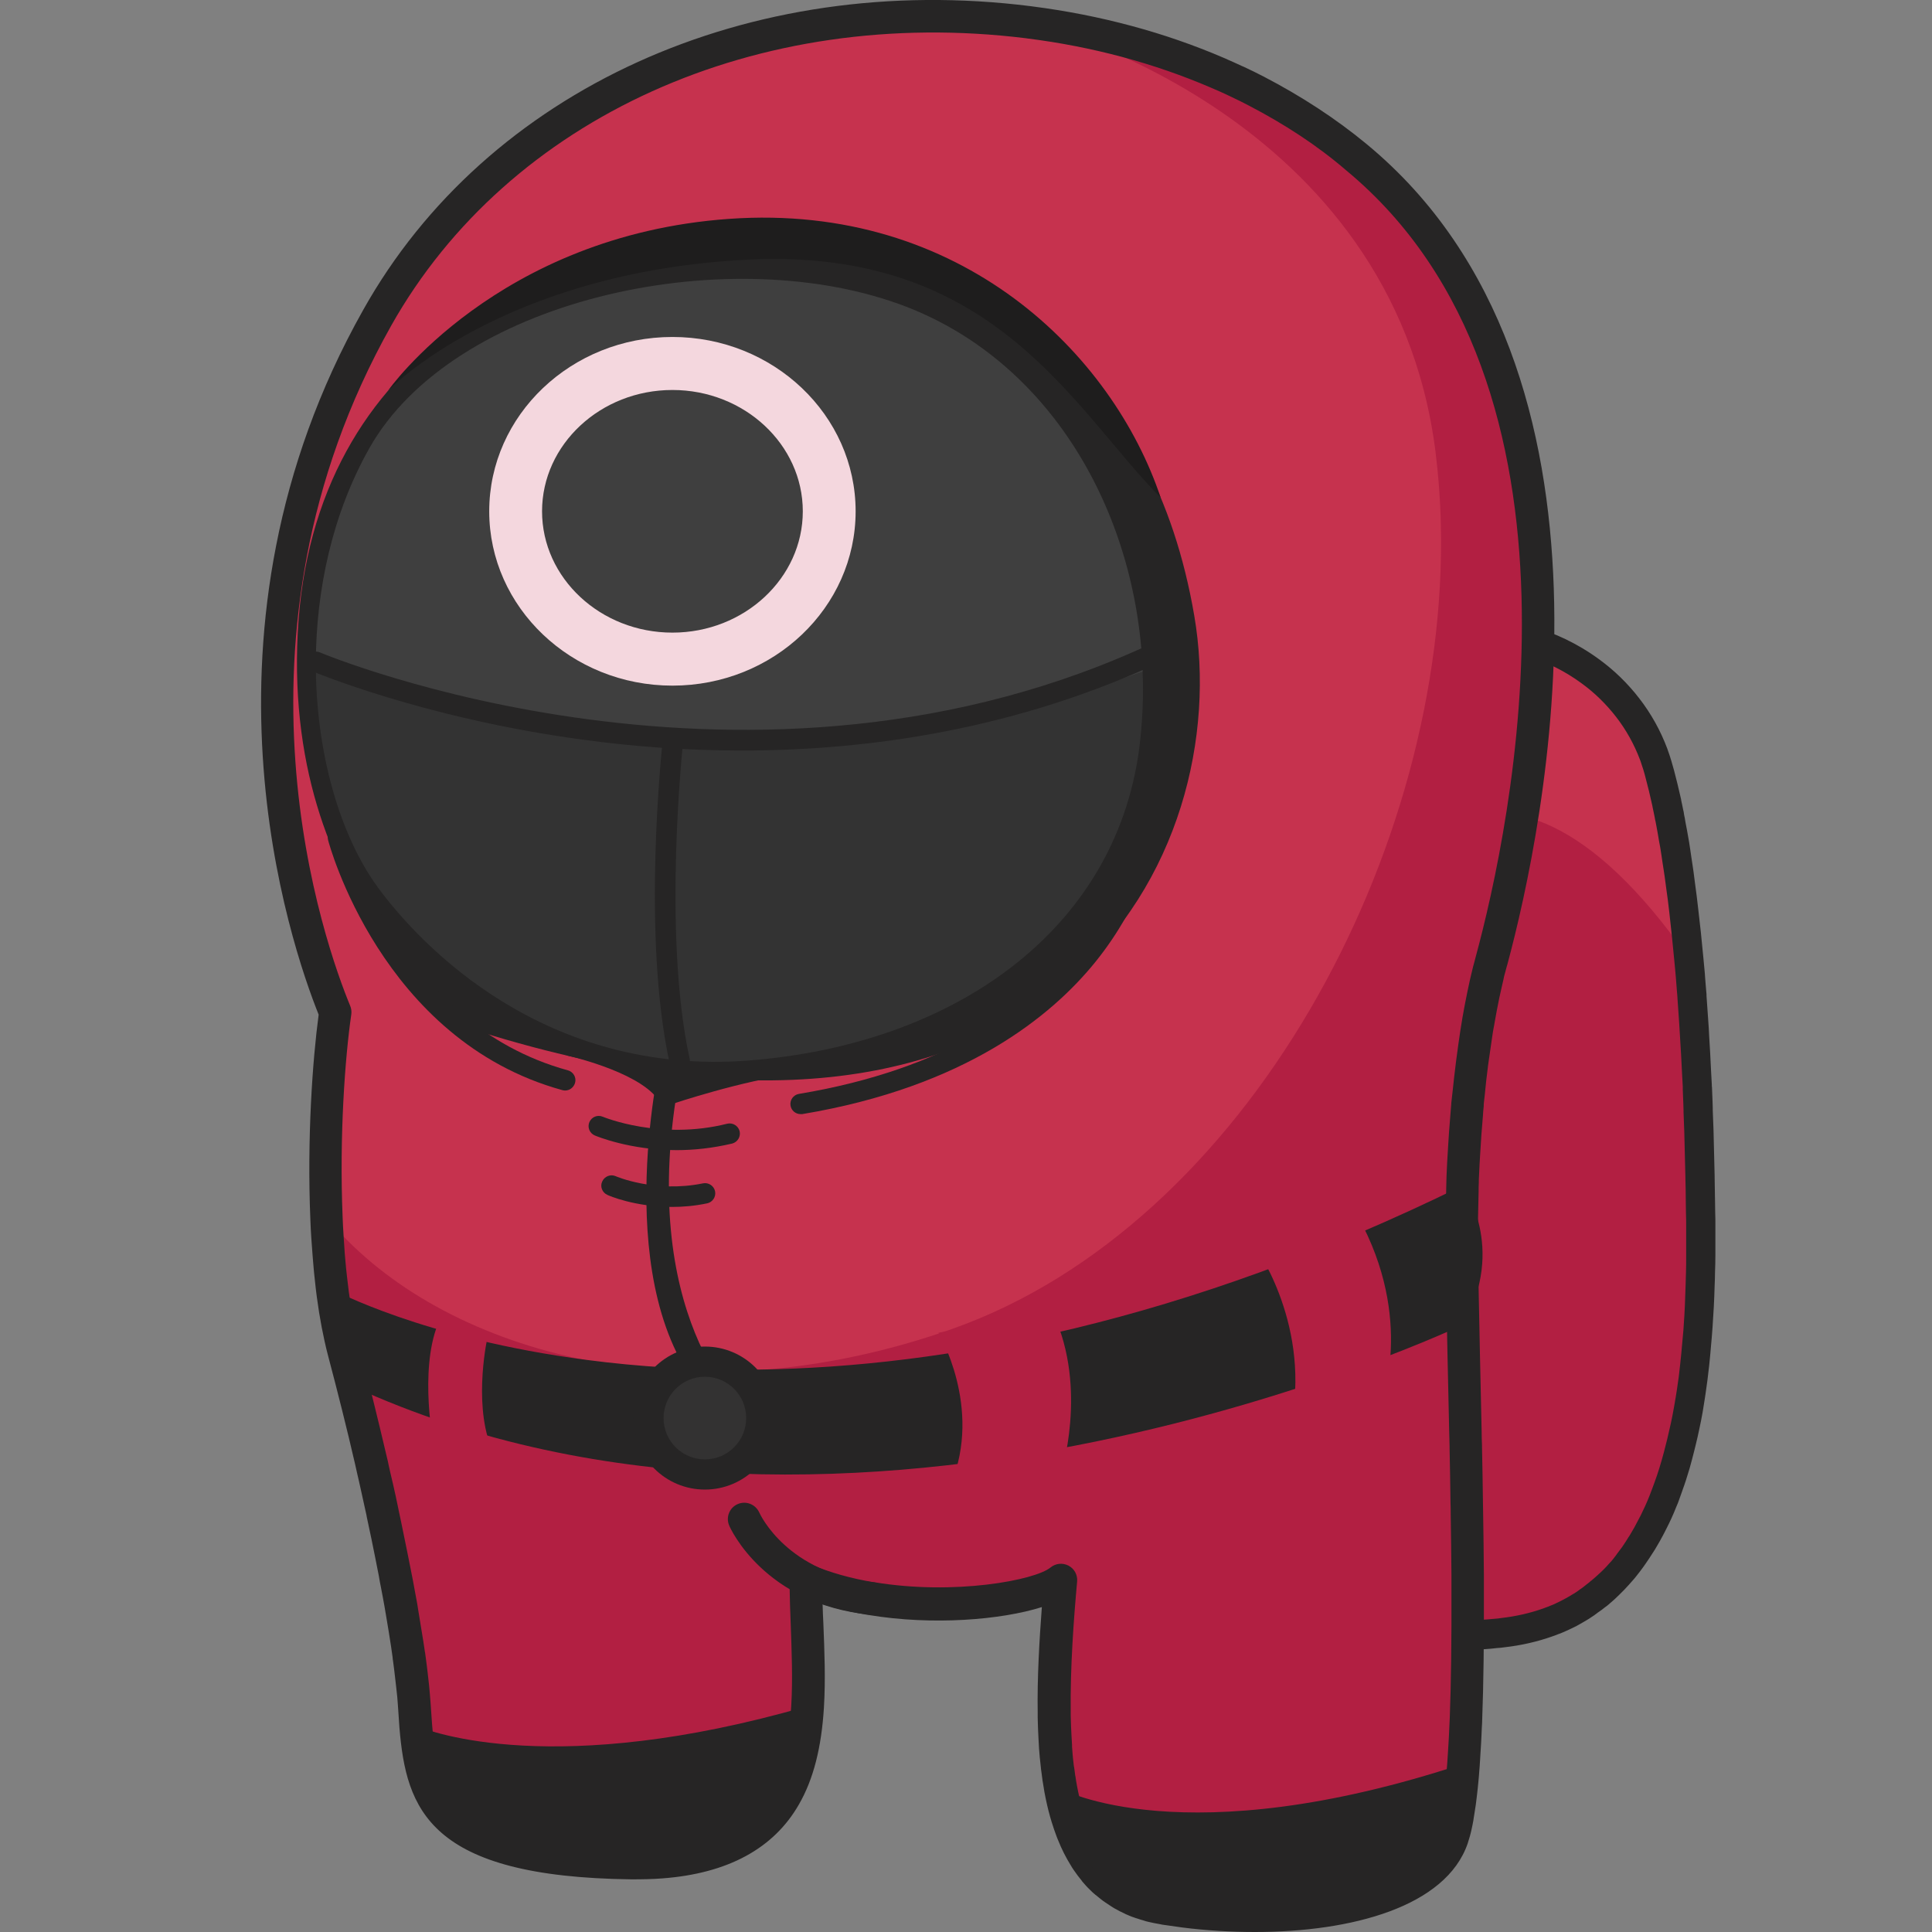 <?xml version="1.0" encoding="utf-8"?>
<!-- Generator: Adobe Illustrator 25.2.1, SVG Export Plug-In . SVG Version: 6.00 Build 0)  -->
<svg version="1.1" id="Слой_1" xmlns="http://www.w3.org/2000/svg" xmlns:xlink="http://www.w3.org/1999/xlink" x="0px" y="0px"
	 viewBox="0 0 1024 1024" style="enable-background:new 0 0 1024 1024;" xml:space="preserve">
<rect x="0" y="0" width="1024" height="1024" fill="#808080" stroke="none"/>
<style type="text/css">
	.st0{fill:#C6324E;}
	.st1{fill:#B21F42;}
	.st2{fill:#262525;}
	.st3{fill:#BA0B02;}
	.st4{fill:#E60002;}
	.st5{fill:#333333;}
	.st6{opacity:6.000000e-02;fill:#FFFFFF;}
	.st7{fill:#1E1D1D;}
	.st8{fill:#F4D7DE;}
</style>
<g>
	<path class="st0" d="M901.5,654.5c0,3.7,0,7.4,0,11c0,3.1-0.1,6.1-0.1,9.1c0,2.3-0.1,4.6-0.2,6.9c-0.2,7.4-0.6,14.5-1.1,21.5
		c-0.1,1.7-0.2,3.5-0.4,5.2c-0.3,3.4-0.6,6.8-0.9,10.2c-0.2,1.7-0.3,3.3-0.5,5c-0.5,4.9-1.2,9.8-1.9,14.4c-0.2,1.3-0.4,2.6-0.6,3.9
		c-0.3,2-0.6,4-1,6c-0.5,2.8-1,5.6-1.6,8.3c-0.6,2.9-1.2,5.8-1.9,8.6c-0.6,2.5-1.2,4.9-1.9,7.3c-0.8,3.1-1.7,6-2.6,9
		c-0.4,1.3-0.8,2.6-1.2,3.9c-0.4,1.2-0.8,2.4-1.2,3.6c-0.5,1.3-0.9,2.6-1.4,3.9c-0.4,1.2-0.9,2.4-1.4,3.6c-1.5,3.8-3.2,7.5-4.9,11
		c-0.6,1.2-1.2,2.4-1.8,3.5c-1,2-2.1,3.9-3.3,5.8c-0.4,0.7-0.9,1.5-1.3,2.2c-0.1,0.2-0.3,0.4-0.4,0.6c-0.5,0.9-1.1,1.8-1.7,2.6
		c-0.6,1-1.3,1.9-2,2.9c-0.9,1.3-1.8,2.5-2.8,3.7c-0.4,0.6-0.9,1.1-1.3,1.7c-0.7,0.9-1.4,1.7-2.1,2.6c-0.7,0.8-1.5,1.7-2.2,2.5
		c-0.7,0.8-1.5,1.6-2.3,2.4c-0.8,0.8-1.5,1.6-2.3,2.3c-0.8,0.7-1.5,1.5-2.3,2.2l0,0c-0.8,0.7-1.5,1.3-2.3,2c0,0-0.1,0-0.1,0.1
		c-0.8,0.7-1.7,1.4-2.5,2c-0.8,0.7-1.7,1.3-2.6,1.9c-0.7,0.5-1.5,1-2.2,1.6c-0.1,0.1-0.3,0.2-0.4,0.3c-0.8,0.6-1.7,1.1-2.5,1.6
		c-1.9,1.2-3.9,2.4-6,3.4c-1.8,0.9-3.5,1.8-5.4,2.6c-1.1,0.5-2.2,1-3.4,1.4c-1,0.4-2.1,0.8-3.1,1.2c-7.3,2.6-15.3,4.4-23.8,5.4
		c-1.2,0.1-2.4,0.3-3.6,0.4c-7.6,0.9-15.4,1-23.3,0.1V336.1c26.9-2.9,52.9,4.7,73.1,19.6c7.5,5.4,14.1,11.9,19.8,19.2
		c5.8,7.4,10.4,15.7,13.8,24.7c0,0,0.1,0.3,0.3,0.9c1.2,3.2,2.2,6.5,3,9.9c1,3.8,2.3,8.8,3.6,15c0.3,1.7,0.7,3.4,1.1,5.3
		c0.2,0.9,0.4,1.7,0.5,2.7c0.2,1.2,0.5,2.5,0.7,3.7c0.3,1.5,0.6,3,0.8,4.6c0.1,0.8,0.3,1.6,0.4,2.4c0.4,2.5,0.9,5,1.3,7.7
		c0.2,1.3,0.4,2.7,0.6,4.1c0.4,2.8,0.9,5.8,1.3,8.9c0.2,1.5,0.4,3,0.6,4.5c0.3,2.2,0.6,4.4,0.9,6.7c0.1,1.1,0.3,2.2,0.4,3.4
		c0.1,1.1,0.3,2.3,0.4,3.5c0.9,7.8,1.8,16.2,2.7,25.3c0.2,2.8,0.5,5.6,0.7,8.5c0,0.4,0.1,0.9,0.1,1.4c0.2,2.9,0.5,5.8,0.7,8.8
		c0,0.6,0.1,1.1,0.1,1.7c0.2,2.4,0.4,4.9,0.5,7.5c0.1,1.2,0.2,2.4,0.2,3.6c0,0.6,0.1,1.3,0.1,1.9c0.2,2.7,0.3,5.5,0.5,8.3
		c0.4,5.9,0.7,11.9,1,18.2c0.1,2.2,0.2,4.3,0.3,6.5c0,0.8,0.1,1.5,0.1,2.3c0.2,3.6,0.3,7.2,0.4,10.9c0,0.3,0,0.6,0,0.9
		c0.1,3.5,0.2,7,0.4,10.6c0.2,7.8,0.4,16,0.6,24.4c0.1,4.2,0.1,8.5,0.2,12.8c0,2.2,0,4.3,0.1,6.6c0,2.2,0.1,4.4,0.1,6.6
		C901.5,651.3,901.5,652.9,901.5,654.5z"/>
	<path class="st1" d="M901.5,654.5c0,3.7,0,7.4,0,11c0,3.1-0.1,6.1-0.1,9.1c0,2.3-0.1,4.6-0.2,6.9c-0.2,7.4-0.6,14.5-1.1,21.5
		c-0.1,1.7-0.2,3.5-0.4,5.2c-0.3,3.4-0.6,6.8-0.9,10.2c-0.2,1.7-0.3,3.3-0.5,5c-0.5,4.9-1.2,9.8-1.9,14.4c-0.2,1.3-0.4,2.6-0.6,3.9
		c-0.3,2-0.6,4-1,6c-0.5,2.8-1,5.6-1.6,8.3c-0.6,2.9-1.2,5.8-1.9,8.6c-0.6,2.5-1.2,4.9-1.9,7.3c-0.8,3.1-1.7,6-2.6,9
		c-0.4,1.3-0.8,2.6-1.2,3.9c-0.4,1.2-0.8,2.4-1.2,3.6c-0.5,1.3-0.9,2.6-1.4,3.9c-0.4,1.2-0.9,2.4-1.4,3.6c-1.5,3.8-3.2,7.5-4.9,11
		c-0.6,1.2-1.2,2.4-1.8,3.5c-1,2-2.1,3.9-3.3,5.8c-0.4,0.7-0.9,1.5-1.3,2.2c-0.1,0.2-0.3,0.4-0.4,0.6c-0.5,0.9-1.1,1.8-1.7,2.6
		c-0.6,1-1.3,1.9-2,2.9c-0.9,1.3-1.8,2.5-2.8,3.7c-0.4,0.6-0.9,1.1-1.3,1.7c-0.7,0.9-1.4,1.7-2.1,2.6c-0.7,0.8-1.5,1.7-2.2,2.5
		c-0.7,0.8-1.5,1.6-2.3,2.4c-0.8,0.8-1.5,1.6-2.3,2.3c-0.8,0.7-1.5,1.5-2.3,2.2l0,0c-0.8,0.7-1.5,1.3-2.3,2c0,0-0.1,0-0.1,0.1
		c-0.8,0.7-1.7,1.4-2.5,2c-0.8,0.7-1.7,1.3-2.6,1.9c-0.7,0.5-1.5,1-2.2,1.6c-0.1,0.1-0.3,0.2-0.4,0.3c-0.8,0.6-1.7,1.1-2.5,1.6
		c-1.9,1.2-3.9,2.4-6,3.4c-1.8,0.9-3.5,1.8-5.4,2.6c-1.1,0.5-2.2,1-3.4,1.4c-1,0.4-2.1,0.8-3.1,1.2c-7.3,2.6-15.3,4.4-23.8,5.4
		c-1.2,0.1-2.4,0.3-3.6,0.4c-7.6,0.9-15.4,1-23.3,0.1V434.1c29.1-10.4,72.1-2.7,125.5,74c0.2,2.8,0.5,5.6,0.7,8.5
		c0,0.4,0.1,0.9,0.1,1.4c0.2,2.9,0.5,5.8,0.7,8.8c0,0.6,0.1,1.1,0.1,1.7c0.2,2.4,0.4,4.9,0.5,7.5c0.1,1.2,0.2,2.4,0.2,3.6
		c0,0.6,0.1,1.3,0.1,1.9c0.2,2.7,0.3,5.5,0.5,8.3c0.4,5.9,0.7,11.9,1,18.2c0.1,2.2,0.2,4.3,0.3,6.5c0,0.8,0.1,1.5,0.1,2.3
		c0.2,3.6,0.3,7.2,0.4,10.9c0,0.3,0,0.6,0,0.9c0.1,3.5,0.2,7,0.4,10.6c0.2,7.8,0.4,16,0.6,24.4c0.1,4.2,0.1,8.5,0.2,12.8
		c0,2.2,0,4.3,0.1,6.6c0,2.2,0.1,4.4,0.1,6.6C901.5,651.3,901.5,652.9,901.5,654.5z"/>
	<path class="st2" d="M780.6,874.3c-3.9,0-7.9-0.2-11.7-0.6c-4-0.4-7-3.8-7-7.7V336.1c0-4,3-7.3,7-7.7c28.2-3,56.1,4.5,78.6,21
		c8,5.8,15.2,12.8,21.3,20.7c6.3,8.1,11.3,17.1,14.9,26.7l0.3,0.9c1.3,3.5,2.3,7.1,3.3,10.7c1.1,4.2,2.4,9.4,3.7,15.2l0.1,0.7
		c0.3,1.5,0.7,3.1,1,4.8c0.2,0.7,0.4,1.6,0.5,2.7c0.3,1.2,0.5,2.5,0.7,3.8c0.3,1.4,0.6,3,0.9,4.7l0.4,2.3c0.5,2.5,0.9,5.2,1.3,7.9
		l0.6,4.1c0.4,2.4,0.7,4.8,1.1,7.4l0.8,6.2c0.3,2.2,0.6,4.4,0.9,6.8l0.8,6.8c1,8.3,1.9,16.9,2.7,25.6c0.3,2.8,0.5,5.6,0.8,8.5
		c0,0.4,0.1,1,0.1,1.6c0.1,1.5,0.3,3.3,0.4,5l0.3,3.5c0.1,0.7,0.1,1.3,0.1,2l0.9,12.8c0.2,2.8,0.4,5.6,0.5,8.4
		c0.4,5.9,0.7,12,1,18.3l0.4,7.3c0,0.6,0,1.1,0.1,1.7c0.1,2.5,0.2,5,0.3,7.5l0.1,3.2c0,0.3,0,0.8,0,1.3l0.4,10.3
		c0.2,7.9,0.4,16,0.6,24.5l0,0.8c0.1,4,0.1,8,0.2,12.1l0.1,6.6c0.1,2.1,0.1,4.4,0.1,6.6c0,1.6,0,3.3,0,4.9c0,3.6,0,7.2,0,10.7l0,0.3
		c0,3.1-0.1,6.2-0.2,9.2c0,2.3-0.1,4.6-0.2,7c-0.2,7.5-0.6,14.9-1.1,21.8c-0.1,1.8-0.3,3.6-0.4,5.3c-0.3,3.4-0.6,6.9-0.9,10.2
		l-0.5,5c-0.6,5.4-1.2,10.2-1.9,14.8l-0.6,3.9c-0.3,2.1-0.7,4.2-1,6.2c-0.5,2.9-1.1,5.8-1.7,8.6c-0.6,3-1.3,5.9-2,8.8
		c-0.6,2.6-1.3,5.1-1.9,7.5c-0.8,3.2-1.7,6.2-2.7,9.3c-0.4,1.3-0.8,2.6-1.3,4c-0.4,1.2-0.8,2.3-1.2,3.4l-0.1,0.3
		c-0.5,1.4-1,2.8-1.5,4.2c-0.4,1.2-0.9,2.5-1.5,3.8c-1.6,4.1-3.4,8-5.2,11.5c-0.6,1.3-1.3,2.5-1.9,3.7c-1.2,2.2-2.3,4.3-3.5,6.2
		c-0.3,0.6-0.9,1.5-1.4,2.3l-0.4,0.6c-0.6,0.9-1.2,1.8-1.8,2.8c-0.7,1.1-1.4,2.1-2.1,3.1c-0.9,1.3-1.9,2.7-2.9,4
		c-0.4,0.5-0.9,1.2-1.4,1.8c-0.7,0.9-1.4,1.8-2.2,2.7c-0.5,0.6-1.1,1.2-1.6,1.8l-0.7,0.8c-0.9,1-1.7,1.8-2.5,2.7
		c-0.9,0.9-1.7,1.7-2.6,2.6c-0.7,0.7-1.6,1.5-2.4,2.3c0,0-0.1,0.1-0.1,0.1c-0.6,0.5-1.1,1-1.7,1.5l-0.7,0.6v0
		c-0.1,0.1-0.2,0.1-0.2,0.2c-0.9,0.8-1.8,1.5-2.8,2.2c-0.8,0.7-1.8,1.4-2.8,2.1c-0.5,0.3-1,0.7-1.5,1.1l-0.7,0.5l0,0
		c-0.2,0.2-0.5,0.4-0.7,0.5c-0.7,0.5-1.7,1.1-2.7,1.8c-2,1.2-4.2,2.5-6.4,3.7c-2.2,1.1-4.1,2-5.9,2.8c-1.2,0.5-2.4,1.1-3.7,1.5
		c-0.9,0.4-2.1,0.8-3.2,1.2c-7.9,2.8-16.5,4.8-25.5,5.8c-1.2,0.2-2.5,0.3-3.9,0.4C789.2,874,784.9,874.3,780.6,874.3z M777.4,858.6
		c4.8,0.2,9.7-0.1,14.6-0.6c1.4-0.1,2.5-0.2,3.6-0.4c7.9-0.9,15.3-2.6,22.1-5c0.9-0.3,1.8-0.7,2.7-1c1.2-0.5,2.2-0.9,3.2-1.3
		c1.5-0.7,3-1.4,4.9-2.4c1.8-1,3.7-2,5.4-3.1c0.9-0.5,1.6-1,2.2-1.4c0.1-0.1,0.3-0.2,0.4-0.3l0.8-0.6c0.4-0.3,0.8-0.6,1.3-0.9
		c0.8-0.6,1.6-1.2,2.3-1.8c0.9-0.7,1.6-1.2,2.3-1.9l0,0c0.1,0,0.1-0.1,0.2-0.1l0.7-0.6c0.5-0.4,0.9-0.8,1.4-1.2
		c0.8-0.7,1.5-1.4,2.2-2c0.8-0.7,1.5-1.4,2.2-2.1c0.7-0.7,1.4-1.4,2.1-2.2l0.7-0.8c0.5-0.5,0.9-1,1.4-1.5c0.7-0.8,1.3-1.6,1.9-2.4
		c0.4-0.5,0.8-1,1.1-1.5c1-1.3,1.8-2.4,2.7-3.6c0.6-0.9,1.2-1.8,1.8-2.7c0.5-0.8,1-1.6,1.5-2.4l0.6-0.9c0.3-0.4,0.6-1.1,1-1.7
		c1.1-1.8,2.1-3.6,3.1-5.6c0.6-1.2,1.2-2.3,1.8-3.4c1.6-3.2,3.2-6.7,4.7-10.5c0.5-1.2,0.9-2.3,1.3-3.4c0.5-1.4,1-2.6,1.4-3.8
		l0.1-0.3c0.4-1,0.7-2.1,1.1-3.1c0.4-1.2,0.8-2.5,1.2-3.7c0.9-2.9,1.7-5.7,2.5-8.7c0.6-2.3,1.2-4.7,1.8-7.1c0.6-2.7,1.3-5.5,1.9-8.3
		c0.6-2.7,1.1-5.4,1.6-8.2c0.3-1.9,0.7-3.8,1-5.8l0.6-3.8c0.7-4.4,1.3-9,1.8-14.1l0.5-4.9c0.3-3.2,0.6-6.6,0.9-9.9
		c0.2-1.7,0.3-3.4,0.4-5.1c0.5-6.7,0.8-13.8,1-21.2c0.1-2.3,0.1-4.5,0.2-6.8c0.1-3,0.1-6,0.1-9l0-0.3c0-3.4,0-6.9,0-10.5
		c0,0,0-0.1,0-0.1c0-1.6,0-3.2,0-4.7c0-2.2,0-4.3-0.1-6.5l-0.1-6.6c0-4.1-0.1-8.1-0.2-12l0-0.7c-0.2-8.3-0.4-16.4-0.6-24.2
		l-0.4-10.6c0-0.2,0-0.4,0-0.5c0-0.1,0-0.3,0-0.4l-0.1-3.3c-0.1-2.6-0.2-5.1-0.3-7.6c0-0.1,0-0.3,0-0.4c0-0.4,0-0.8,0-1.2l-0.4-7.3
		c-0.3-6.2-0.6-12.2-1-18c-0.2-2.8-0.3-5.6-0.5-8.3l-0.9-13c0-0.7-0.1-1.1-0.1-1.6l-0.3-3.6c-0.1-1.8-0.3-3.5-0.4-5.2
		c0-0.6-0.1-0.9-0.1-1.2c-0.3-3.1-0.5-5.9-0.8-8.7c-0.8-8.6-1.7-17.1-2.6-25.1l-0.8-6.7c-0.3-2.3-0.6-4.5-0.9-6.6l-0.8-6
		c-0.4-2.5-0.7-4.9-1.1-7.2l-0.6-4.1c-0.4-2.7-0.8-5.2-1.3-7.6l-0.4-2.4c-0.3-1.6-0.5-3.1-0.8-4.5c-0.2-1.4-0.5-2.5-0.7-3.7
		c0-0.1,0-0.2-0.1-0.3c-0.1-0.8-0.3-1.5-0.4-2.2c-0.4-1.9-0.7-3.4-1-4.8l-0.1-0.6c-1.2-5.5-2.4-10.4-3.5-14.5
		c-0.8-3.3-1.8-6.4-2.8-9.3l-0.3-0.8c-3.1-8.2-7.4-15.9-12.7-22.7c-5.2-6.7-11.3-12.7-18.2-17.7c-17.5-12.9-38.9-19.4-60.8-18.6
		V858.6z M848.4,843.9L848.4,843.9L848.4,843.9z M836.2,843.4C836.2,843.4,836.2,843.4,836.2,843.4
		C836.2,843.4,836.2,843.4,836.2,843.4z M836.2,843.4C836.2,843.4,836.2,843.4,836.2,843.4C836.2,843.4,836.2,843.4,836.2,843.4z
		 M836.2,843.4C836.2,843.4,836.2,843.4,836.2,843.4C836.2,843.4,836.2,843.4,836.2,843.4z M836.2,843.4
		C836.2,843.4,836.2,843.4,836.2,843.4C836.2,843.4,836.2,843.4,836.2,843.4z M836.2,843.4C836.2,843.4,836.2,843.4,836.2,843.4
		C836.2,843.4,836.2,843.4,836.2,843.4z M836.2,843.4C836.2,843.4,836.2,843.4,836.2,843.4C836.2,843.4,836.2,843.4,836.2,843.4z
		 M836.3,843.4C836.2,843.4,836.2,843.4,836.3,843.4C836.2,843.4,836.2,843.4,836.3,843.4z M836.3,843.4
		C836.3,843.4,836.3,843.4,836.3,843.4C836.3,843.4,836.3,843.4,836.3,843.4z M836.3,843.4C836.3,843.4,836.3,843.4,836.3,843.4
		C836.3,843.4,836.3,843.4,836.3,843.4z M909.3,654.5L909.3,654.5L909.3,654.5z"/>
	<path class="st3" d="M769.6,336v605c-1.9,34.9-16.9,53.4-38.2,63.1c-27,12.2-63.9,10.3-96.9,9.2c-2.4-0.1-4.6-0.2-6.8-0.4
		c-3.6-0.3-7.1-0.8-10.3-1.5c-0.1,0-0.2,0-0.2,0c-33.8-7-47.6-31.9-52.9-62.4c-2.3-12.9-3-26.8-3-40.8c-0.1-25.2,1.9-50.7,1-70.8
		c-21.2,15.2-74.2,8.3-98.9,9.7c-0.5,0-1,0-1.5,0c0,0,0,0,0,0c-12.6-0.3-24.4-3.8-34.6-9.7c0,1,0,2,0,3c0.2,14.8,0.9,30.9,0.7,46.8
		c-0.1,5.7-0.3,11.5-0.6,17.1c-1.2,17.3-4.2,33.8-11.2,47.4c-10.1,19.7-28.4,33.3-61.3,34.8c-1.4,0-2.9,0.1-4.3,0.2
		c-5.1,0.2-10.3,0.3-15.5,0.5h-0.2c-54.2,1.3-111.3-2.9-115.1-73c0,0,0-10.8,0-11.2c-0.2-8.3-0.5-16.2-1.1-23.8
		c-1.9-25.7-5.8-48.4-10.6-70.3c-6.9-31.6-15.6-61.8-22.1-97.1c-3.4-18.5-6.3-38.3-8-60.6c-1.4-18.8-2-39.3-1.5-62.1
		c2.2-96.7,26.7-194.5,43.3-250.6V336c0.9-36.2,7.1-68.7,17.4-97.6c6.3-17.7,14.2-34,23.5-49c10.1-16.5,21.9-31.3,34.9-44.4
		c32.2-32.5,72.2-55,115.4-67.6c21.1-6.1,43-9.9,65-11.2c6.7-0.4,13.3-0.6,20-0.6h0c44.5,0.2,89,10.2,128.8,29.8l0.9,0.5
		c2.7,1.3,5.4,2.7,8,4.1c16.7,9,32.4,19.8,46.8,32.3c23.2,20.2,43.1,44.9,58.2,74.2c4,7.6,7.6,15.5,10.8,23.8
		c5.9,14.8,10.6,30.7,14,47.5c1.7,8.2,3,16.7,4.1,25.4C768.6,313.8,769.4,324.7,769.6,336z"/>
	<path class="st4" d="M706.6,353.5c0,228.1-155.7,413-347.7,413c-63,0-122.2-19.9-173.1-54.8c-6.3-34.1-10.6-72.9-9.5-122.7
		c2.2-96.7,26.7-194.5,43.3-250.6V336c0.9-36.2,7.1-68.7,17.4-97.6c6.3-17.7,14.2-34,23.5-49c10.1-16.5,21.9-31.3,34.9-44.4
		c32.2-32.5,72.2-55,115.3-67.6c21.1-6.1,43-9.9,65-11.2c6.7-0.4,13.3-0.6,20-0.6h0c44.5,0.2,89,10.2,128.8,29.8l0.9,0.4
		c2.7,1.3,5.4,2.7,8,4.1C679.3,170,706.6,257.9,706.6,353.5z"/>
	<path class="st0" d="M790.4,509.6L790.4,509.6L790.4,509.6c-0.4,1.5-0.8,3-1.2,4.4c-0.3,1.2-0.6,2.6-1.1,4.2
		c-0.2,0.9-0.4,1.8-0.6,2.7c-0.8,3.5-1.7,7.9-2.7,13.1c-0.3,1.6-0.6,3.2-0.9,4.9c-0.1,0.6-0.2,1.2-0.3,1.7c-0.2,0.8-0.3,1.7-0.4,2.6
		c-0.3,1.6-0.5,3.2-0.8,4.8c-0.6,3.9-1.2,8.1-1.8,12.5c-0.1,1-0.3,2-0.4,3c-0.6,5.1-1.3,10.6-1.9,16.4c-0.1,0.9-0.2,1.7-0.3,2.6
		c-0.1,1-0.2,2-0.3,3c-0.2,1.6-0.3,3.2-0.4,4.8c-0.2,2-0.3,4-0.5,6.1c-0.1,1.3-0.2,2.7-0.3,4c-0.2,3.6-0.5,7.3-0.7,11.1
		c-0.1,1.7-0.2,3.4-0.3,5.2c-0.1,2.1-0.2,4.3-0.3,6.5c-0.1,1.2-0.1,2.4-0.1,3.6c-0.1,1.4-0.1,2.9-0.2,4.4c-0.1,4.5-0.2,9.1-0.3,13.9
		c-0.1,8.7-0.1,17.8,0.1,27.4c0.1,5.1,0.2,10.3,0.3,15.7c0.1,3.5,0.2,7.1,0.2,10.8c0.1,6.2,0.3,12.5,0.4,18.9
		c0.1,4.9,0.2,9.8,0.3,14.7c0.2,8.6,0.4,17.3,0.6,26c0,2.9,0.1,5.8,0.2,8.7c0.2,9.7,0.4,19.5,0.5,29.1c0,1.9,0.1,3.9,0.1,5.8
		c0.2,11,0.3,22,0.4,32.7c0,2.4,0,4.8,0,7.2c0.1,24.9-0.1,48.3-0.9,68.7c0,1.4-0.1,2.9-0.2,4.3c-0.1,1.4-0.1,2.8-0.2,4.2
		c-0.1,1.4-0.1,2.7-0.2,4.1c-0.1,1.7-0.2,3.4-0.3,5c-0.1,2.2-0.3,4.3-0.4,6.4c-0.1,1.1-0.2,2.2-0.3,3.2c-0.1,1.1-0.2,2.1-0.3,3.2
		c-0.1,1-0.2,2-0.3,3c-0.1,1-0.2,2-0.3,3c-0.1,0.6-0.1,1.2-0.2,1.8c-0.1,0.8-0.2,1.6-0.3,2.4c-0.2,1.4-0.3,2.7-0.5,4
		c-0.3,2.6-0.7,5.1-1.1,7.3c0,0.2-0.1,0.5-0.1,0.7c-0.2,1.3-0.5,2.5-0.7,3.6c-0.6,2.7-1.2,5.1-1.9,7.2
		c-12.4,36.5-81.5,46.5-141.9,38.8c-3.5-0.5-6.9-1-10.3-1.5c-0.1,0-0.2,0-0.2,0c-1.2-0.2-2.4-0.4-3.5-0.7c-0.8-0.2-1.7-0.3-2.5-0.6
		c-1-0.2-1.9-0.5-2.9-0.8c-0.7-0.2-1.4-0.4-2.1-0.6c-0.4-0.1-0.8-0.3-1.3-0.4c-0.6-0.2-1.3-0.5-1.9-0.7c-0.5-0.2-1-0.4-1.4-0.6
		c-0.2-0.1-0.5-0.2-0.7-0.3c-0.4-0.2-0.8-0.4-1.3-0.6c-1.6-0.7-3-1.5-4.5-2.3c-0.6-0.4-1.3-0.8-1.9-1.2c-0.9-0.6-1.9-1.2-2.7-1.8
		c-0.6-0.4-1.1-0.8-1.7-1.3c-0.6-0.5-1.2-0.9-1.7-1.4c-0.3-0.2-0.5-0.4-0.7-0.6c-0.5-0.4-0.9-0.8-1.3-1.2c-1.5-1.4-2.9-2.8-4.1-4.3
		c-0.3-0.4-0.7-0.8-1-1.2c-1.3-1.5-2.4-3.1-3.5-4.7c-0.5-0.7-1-1.5-1.4-2.2c-2.3-3.8-4.4-7.8-6.2-12.2c-0.2-0.6-0.5-1.2-0.7-1.8
		c-0.9-2.3-1.7-4.7-2.4-7.1c-0.2-0.8-0.5-1.6-0.7-2.4c-1.1-4-2.1-8.1-2.9-12.4c-0.3-1.7-0.6-3.5-0.9-5.3c0-0.2,0-0.3-0.1-0.4
		c-0.2-1.5-0.4-3.1-0.6-4.6c-0.1-0.4-0.1-0.8-0.2-1.2c-0.2-1.2-0.3-2.5-0.4-3.7c-0.1-0.8-0.2-1.6-0.2-2.4c-0.1-1.3-0.2-2.6-0.3-3.9
		c0-0.3-0.1-0.7-0.1-1.1c-0.1-1.7-0.2-3.5-0.3-5.2c-0.2-3.4-0.3-7-0.4-10.5c0-0.8,0-1.5,0-2.3c-0.3-21.7,1.3-45.5,3.5-70
		c-11.4,9.4-57.2,16.9-100.4,9.7c0,0,0,0,0,0c-12-2-23.8-5.1-34.6-9.7c0,1,0,2,0,3c0.3,19.8,2.2,42.4,1,63.7
		c-1.1,17.3-4.2,33.9-12,47.6c-10.8,18.9-30.4,32.3-65.6,34.9c-4.9,0.4-10,0.5-15.5,0.5h-0.2c-101.2-1.3-110.9-33.1-114.2-72.6
		c-0.3-3.8-0.6-7.7-0.8-11.6c-0.2-2.9-0.5-5.9-0.8-9c-0.1-1-0.2-2-0.3-3.1c-0.1-0.5-0.1-1-0.2-1.5c-0.1-0.8-0.2-1.6-0.3-2.4
		c-0.3-2.7-0.7-5.4-1.1-8.3c-0.1-0.6-0.2-1.3-0.3-1.9c-0.1-0.6-0.2-1.1-0.2-1.7c-0.2-1.2-0.4-2.4-0.5-3.6c-0.8-5.4-1.7-11.1-2.7-17
		c-0.3-1.6-0.5-3.1-0.8-4.7c-0.6-3.4-1.2-6.8-1.9-10.3c-0.4-2-0.8-4-1.1-6c-1.3-6.5-2.6-13-4-19.7c-0.8-3.8-1.6-7.6-2.4-11.4
		c-1-4.4-1.9-8.9-3-13.4c-0.5-2.1-1-4.3-1.4-6.4c-0.2-1.1-0.5-2.1-0.7-3.1c-0.4-1.9-0.9-3.8-1.3-5.7c-4.7-20.4-9.7-40.1-14.3-57.6
		c-0.6-2.4-1.3-5-1.8-7.6c-2.1-9.6-3.8-20.1-5-31.1c-0.3-2.7-0.6-5.4-0.8-8.1c-0.1-1.5-0.3-3.1-0.4-4.7c-0.2-3.1-0.5-6.2-0.6-9.3
		c-0.2-3.2-0.4-6.5-0.5-9.7c-1.7-40.5,0.9-82.7,4.7-109.2c-10.8-26.2-74.4-196.4,22.2-368.1C270.1,43.6,414.9-4.6,545.5,11.9
		c0,0,0,0,0,0c0,0,0,0,0,0c0,0,0.1,0,0.1,0c34.8,4.4,68.5,13.4,99.6,26.7c3.4,1.4,6.8,3,10.1,4.5c0,0,0,0,0,0
		c3.5,1.7,7.1,3.4,10.5,5.2c19.1,9.8,37,21.5,53.1,34.8C842.8,185.6,823.2,388.7,790.4,509.6z"/>
	<path class="st2" d="M253.9,546.7c0,0-103.8-60.9-96.1-211.2s132.3-211.1,250.7-205.3C527,136,611.4,200,633,326.4
		C654.7,452.9,559.3,642.1,253.9,546.7z"/>
	<path class="st5" d="M603.8,396.8c-12.9,97.2-99.3,157-207.1,165.3c-107.7,8.3-173.3-60.3-196.3-91.6
		c-20.4-27.8-33.2-72.2-33-119.7c0.2-38.2,8.7-78.4,28.4-113.3C240,159.2,382.8,127.6,476.1,161c80.3,28.7,126.5,110.6,129.5,194.9
		C606.2,369.5,605.5,383.2,603.8,396.8z"/>
	<path class="st6" d="M605.7,355.9c-204.1,71.7-363,27-438.3-5.1c0.2-38.2,8.7-78.4,28.4-113.3C240,159.2,382.8,127.6,476.1,161
		C556.4,189.7,602.6,271.6,605.7,355.9z"/>
	<path class="st1" d="M790.4,509.6L790.4,509.6L790.4,509.6c-0.4,1.5-0.8,3-1.2,4.4c-0.3,1.2-0.6,2.6-1.1,4.2
		c-0.2,0.9-0.4,1.8-0.6,2.7c-0.8,3.5-1.7,7.9-2.7,13.1c-0.3,1.6-0.6,3.2-0.9,4.9c-0.1,0.6-0.2,1.2-0.3,1.7c-0.2,0.8-0.3,1.7-0.4,2.6
		c-0.3,1.6-0.5,3.2-0.8,4.8c-0.6,3.9-1.2,8.1-1.8,12.5c-0.1,1-0.3,2-0.4,3c-0.6,5.1-1.3,10.6-1.9,16.4c-0.1,0.9-0.2,1.7-0.3,2.6
		c-0.1,1-0.2,2-0.3,3c-0.2,1.6-0.3,3.2-0.4,4.8c-0.2,2-0.3,4-0.5,6.1c-0.1,1.3-0.2,2.7-0.3,4c-0.2,3.6-0.5,7.3-0.7,11.1
		c-0.1,1.7-0.2,3.4-0.3,5.2c-0.1,2.1-0.2,4.3-0.3,6.5c-0.1,1.2-0.1,2.4-0.1,3.6c-0.1,1.4-0.1,2.9-0.2,4.4c-0.2,4.5-0.2,9.1-0.3,13.9
		c-0.1,8.7-0.1,17.8,0.1,27.4c0.1,5.1,0.2,10.3,0.3,15.7c0.1,3.5,0.2,7.1,0.2,10.8c0.1,6.2,0.3,12.5,0.4,18.9
		c0.1,4.9,0.2,9.7,0.3,14.7c0.2,8.6,0.4,17.3,0.6,26c0,2.9,0.1,5.8,0.2,8.7c0.2,9.7,0.4,19.5,0.5,29.1c0,1.9,0.1,3.9,0.1,5.8
		c0.2,11,0.3,22,0.4,32.7c0,2.4,0,4.8,0,7.2c0.1,24.9-0.1,48.3-0.9,68.7c0,1.4-0.1,2.9-0.2,4.3c-0.1,1.4-0.1,2.8-0.2,4.2
		c-0.1,1.4-0.1,2.7-0.2,4.1c-0.1,1.7-0.2,3.4-0.3,5c-0.1,2.2-0.3,4.3-0.4,6.4c-0.1,1.1-0.2,2.2-0.3,3.2c-0.1,1.1-0.2,2.1-0.3,3.2
		c-0.1,1-0.2,2-0.3,3c-0.1,1-0.2,2-0.3,3c-0.1,0.6-0.1,1.2-0.2,1.8c-0.1,0.8-0.2,1.6-0.3,2.4c-0.2,1.4-0.3,2.7-0.5,4
		c-0.3,2.6-0.7,5.1-1.1,7.3c0,0.2-0.1,0.5-0.1,0.7c-0.2,1.3-0.5,2.5-0.7,3.6c-0.6,2.7-1.2,5.1-1.9,7.2
		c-12.4,36.5-81.5,46.5-141.9,38.8c-3.5-0.5-6.9-1-10.3-1.5c-0.1,0-0.2,0-0.2,0c-1.2-0.2-2.4-0.4-3.5-0.7c-0.8-0.2-1.7-0.3-2.5-0.6
		c-1-0.2-1.9-0.5-2.9-0.8c-0.7-0.2-1.4-0.4-2.1-0.6c-0.4-0.1-0.8-0.3-1.3-0.4c-0.6-0.2-1.3-0.5-1.9-0.7c-0.5-0.2-1-0.4-1.4-0.6
		c-0.2-0.1-0.5-0.2-0.7-0.3c-0.4-0.2-0.8-0.4-1.3-0.6c-1.6-0.7-3-1.5-4.5-2.3c-0.6-0.4-1.3-0.8-1.9-1.2c-0.9-0.6-1.9-1.2-2.7-1.8
		c-0.6-0.4-1.1-0.8-1.7-1.3c-0.6-0.5-1.2-0.9-1.7-1.4c-0.3-0.2-0.5-0.4-0.7-0.6c-0.5-0.4-0.9-0.8-1.3-1.2c-1.5-1.4-2.9-2.8-4.1-4.3
		c-0.3-0.4-0.7-0.8-1-1.2c-1.3-1.5-2.4-3.1-3.5-4.7c-0.5-0.7-1-1.5-1.4-2.2c-2.3-3.8-4.4-7.8-6.2-12.2c-0.2-0.6-0.5-1.2-0.7-1.8
		c-0.9-2.3-1.7-4.7-2.4-7.1c-0.2-0.8-0.5-1.6-0.7-2.4c-1.1-4-2.1-8.1-2.9-12.4c-0.3-1.7-0.6-3.5-0.9-5.3c0-0.2,0-0.3-0.1-0.4
		c-0.2-1.5-0.4-3.1-0.6-4.6c-0.1-0.4-0.1-0.8-0.2-1.2c-0.2-1.2-0.3-2.5-0.4-3.7c-0.1-0.8-0.2-1.6-0.2-2.4c-0.1-1.3-0.2-2.6-0.3-3.9
		c0-0.3-0.1-0.7-0.1-1.1c-0.1-1.7-0.2-3.5-0.3-5.2c-0.2-3.4-0.3-7-0.4-10.5c0-0.8,0-1.5,0-2.3c-0.3-21.7,1.3-45.5,3.5-70
		c-11.4,9.4-57.2,16.9-100.4,9.7c0,0,0,0,0,0c-12-2-23.8-5.1-34.6-9.7c0,1,0,2,0,3c0.3,19.8,2.2,42.4,1,63.7
		c-1.1,17.3-4.2,33.9-12,47.6c-10.8,18.9-30.4,32.3-65.6,34.9c-4.9,0.4-10,0.5-15.5,0.5h-0.2c-101.2-1.3-110.9-33.1-114.2-72.6
		c-0.3-3.8-0.6-7.7-0.8-11.6c-0.2-2.9-0.5-5.9-0.8-9c-0.1-1-0.2-2-0.3-3.1c-0.1-0.5-0.1-1-0.2-1.5c-0.1-0.8-0.2-1.6-0.3-2.4
		c-0.3-2.7-0.7-5.4-1.1-8.3c-0.1-0.6-0.2-1.3-0.3-1.9c-0.1-0.6-0.2-1.1-0.2-1.7c-0.2-1.2-0.3-2.4-0.5-3.6c-0.8-5.4-1.7-11.1-2.7-17
		c-0.3-1.6-0.5-3.1-0.8-4.7c-0.6-3.4-1.2-6.8-1.9-10.3c-0.4-2-0.8-4-1.1-6c-1.3-6.5-2.6-13-4-19.7c-0.8-3.8-1.6-7.6-2.4-11.4
		c-1-4.4-1.9-8.9-3-13.4c-0.5-2.1-1-4.3-1.4-6.4c-0.2-1.1-0.5-2.1-0.7-3.1c-0.4-1.9-0.9-3.8-1.3-5.7c-4.7-20.4-9.7-40.1-14.3-57.6
		c-0.6-2.4-1.3-5-1.8-7.6c-2.1-9.6-3.8-20.1-5-31.1c-0.3-2.7-0.6-5.4-0.8-8.1c-0.1-1.5-0.3-3.1-0.4-4.7c-0.2-3.1-0.5-6.2-0.6-9.3
		c-0.2-3.2-0.4-6.5-0.5-9.7c1.6,1.9,3.1,3.7,4.8,5.5c30.5,33.7,77.2,58.9,133.3,69.9c28.2,5.5,58.8,7.5,90.9,5.1c0.1,0,0.1,0,0.2,0
		c32.8-2.5,67.1-9.5,102-21.8c155.7-55,263.1-253.1,259.1-426.3c-0.3-13.2-1.3-26.3-2.9-39.2C737.8,60.3,551.4,13.3,545.6,11.9
		c34.8,4.4,68.5,13.4,99.6,26.7c3.4,1.4,6.8,3,10.1,4.5c0,0,0,0,0,0c3.6,1.7,7.1,3.4,10.5,5.2c19.1,9.8,37,21.5,53.1,34.8
		C842.8,185.6,823.2,388.7,790.4,509.6z"/>
	<path class="st2" d="M775.2,628.4C775.2,628.4,775.2,628.4,775.2,628.4L775.2,628.4c-148.7,73.1-275.2,96.1-373,97.5
		c-0.1,0-0.1,0-0.2,0c-33.8,0.5-64.2-1.6-90.9-5.1c-87-11.3-135-37.4-135-37.4s0,0,0,0c0,0-11.9,27.3,11.1,51.5
		c264.8,121.5,588.3-32.8,588.3-32.8C798.6,660.9,775.6,629.1,775.2,628.4z"/>
	<path class="st2" d="M665.1,1024c-12.9,0-25.9-0.8-38.5-2.4c-3.6-0.5-7.1-1-10.6-1.5c-0.1,0-0.3,0-0.4-0.1
		c-1.3-0.2-2.6-0.5-3.8-0.7c-0.8-0.2-1.8-0.4-2.8-0.6c-1-0.2-2.1-0.5-3.2-0.9c-0.7-0.2-1.5-0.4-2.3-0.7c-0.5-0.2-1-0.3-1.6-0.5
		c-0.6-0.2-1.3-0.5-2-0.7c-0.4-0.2-1.1-0.4-1.7-0.7c-0.3-0.1-0.5-0.2-0.7-0.3c-0.5-0.2-1-0.4-1.5-0.7c-1.6-0.7-3.3-1.6-5.1-2.6
		c-0.8-0.5-1.6-0.9-2.4-1.5c-0.9-0.6-2-1.3-3-2c-0.6-0.4-1.3-0.9-1.9-1.4c-0.8-0.6-1.5-1.2-2.1-1.7c-0.3-0.3-0.6-0.5-0.9-0.7
		c-0.5-0.4-1-0.9-1.5-1.3c-1.7-1.6-3.3-3.2-4.8-5c-0.4-0.4-0.8-0.9-1.2-1.5c-1.3-1.6-2.7-3.4-3.9-5.2c-0.6-0.8-1.1-1.7-1.6-2.5
		c-2.6-4.2-4.9-8.7-6.8-13.5c-0.3-0.6-0.5-1.3-0.8-2c-0.9-2.3-1.7-4.8-2.6-7.6c-0.3-1-0.5-1.8-0.8-2.7c-1.1-3.9-2.1-8.2-3-13
		c-0.3-1.8-0.6-3.6-0.9-5.5c0,0-0.1-0.5-0.1-0.5c-0.2-1.5-0.4-3.1-0.6-4.6c-0.1-0.5-0.1-0.9-0.2-1.4c-0.1-1.2-0.3-2.5-0.4-3.8
		c-0.1-0.9-0.2-1.7-0.3-2.7l-0.3-3.7c0-0.4-0.1-0.8-0.1-1.2c-0.1-1.9-0.2-3.7-0.3-5.5c-0.2-3.2-0.3-6.7-0.4-10.8c0-0.8,0-1.6,0-2.5
		c-0.3-18.6,0.9-38.5,2.2-56c-21.6,6.8-57.9,9.8-91.7,4.2c-0.1,0-0.2,0-0.2,0c-8.6-1.4-16.7-3.3-24.3-5.7c0.1,3.3,0.2,6.7,0.4,10.2
		c0.6,14.6,1.2,29.7,0.3,44.5c-1.3,21.3-5.6,38.1-13.2,51.3c-13.4,23.5-37.8,36.7-72.5,39.3c-5.1,0.4-10.6,0.5-16.3,0.5
		c-107.6-1.3-119.4-37.2-123-80.5c-0.2-2.9-0.4-5.8-0.6-8.8l-0.2-2.9c-0.2-2.8-0.4-5.7-0.8-8.7l-0.8-7c-0.3-2.5-0.6-5.2-1-8
		c-0.1-0.4-0.2-1.1-0.2-1.7l-0.8-5.6c-0.8-5.3-1.7-10.9-2.7-16.7c-0.3-1.6-0.5-3.1-0.8-4.7c-0.6-3.3-1.2-6.7-1.9-10.2
		c-0.4-2-0.8-4-1.1-6c-1.2-6.4-2.6-12.9-3.9-19.5c-0.8-3.7-1.6-7.5-2.4-11.3l-0.3-1.6c-0.9-3.9-1.7-7.9-2.6-11.8
		c-0.5-2.1-0.9-4.2-1.4-6.3l-0.7-3c-0.5-2.1-0.9-4-1.3-5.8c-4.4-19.1-9.4-38.9-14.3-57.4c-0.7-2.6-1.3-5.2-1.9-7.9
		c-2.1-9.5-3.9-20.3-5.1-32.1c-0.3-2.7-0.6-5.4-0.8-8.2l-0.4-4.8c-0.2-3.2-0.5-6.3-0.7-9.5c-0.2-3.3-0.4-6.6-0.5-9.9
		c-1.8-43,1.2-84.6,4.4-108.4c-14.9-37.2-72-203.6,23.6-373.5C257.9,47.5,396.9-15.6,546.5,3.3c0.2,0,0.5,0.1,0.7,0.1
		C583,8,617.1,17.1,648.7,30.7c3.4,1.5,6.8,3,10,4.5c0.1,0,0.2,0.1,0.3,0.1c3.7,1.7,7.3,3.5,10.8,5.3C689.8,51,708.2,63,724.5,76.5
		c145.4,120.3,93.9,362.4,74.4,434.8c-0.1,0.3-0.2,0.7-0.3,1c-0.4,1.4-0.7,2.8-1.1,4.1c-0.2,0.6-0.4,1.5-0.6,2.6l-0.9,3.9
		c-0.9,3.8-1.8,8.1-2.7,12.9l-1.2,6.6c-0.1,0.6-0.2,1.4-0.4,2.2c-0.3,1.7-0.6,3.3-0.8,4.9c-0.6,3.9-1.2,8-1.8,12.4l-0.4,2.9
		c-0.7,5.3-1.3,10.7-1.8,16.1l-0.3,2.6c-0.1,0.9-0.2,1.7-0.2,2.5l0,0.4c-0.2,1.6-0.3,3.2-0.4,4.8l-0.8,9.9c-0.2,3.6-0.5,7.3-0.7,11
		l-0.3,5.1c-0.1,2.1-0.2,4.2-0.3,6.4c-0.1,1.2-0.1,2.3-0.1,3.4c-0.1,1.5-0.1,2.8-0.1,4l0,0.5c-0.1,4.4-0.2,9-0.3,13.7
		c-0.1,8.8-0.1,17.9,0.1,27.1c0.1,5.1,0.2,10.3,0.3,15.7l0.3,14.6c0.1,5,0.2,10,0.3,15.1l0.9,40.7c0,2.6,0.1,5.2,0.2,7.8l0,1
		c0.2,9.7,0.4,19.5,0.5,29.2c0,1.9,0.1,3.9,0.1,5.8c0.2,11.1,0.3,22,0.4,32.8l0,7.2c0.1,27.9-0.2,50.5-0.9,69.1
		c0,1.4-0.1,2.9-0.2,4.4l-0.2,4.6c-0.1,1.3-0.1,2.6-0.2,3.9l-0.3,4.9c-0.1,2.3-0.3,4.4-0.4,6.5l-0.5,6.4c-0.1,1.1-0.2,2.2-0.3,3.2
		c-0.1,0.9-0.2,2-0.3,3l-0.2,1.8c-0.1,0.8-0.2,1.7-0.3,2.6c-0.2,1.3-0.3,2.7-0.5,4c-0.4,2.7-0.8,5.3-1.2,7.7l-0.1,0.7
		c-0.3,1.4-0.5,2.8-0.8,4c-0.6,2.9-1.4,5.7-2.2,8.1C766.4,1010.5,716.7,1024,665.1,1024z M618.9,1003c3.3,0.5,6.6,1,9.9,1.4
		c56.4,7.1,122.1-2.1,132.6-33.1c0.6-1.8,1.2-3.8,1.7-6.2c0.3-1.2,0.5-2.3,0.7-3.4l0.1-0.6c0.4-2.2,0.8-4.5,1.1-6.9
		c0.2-1.3,0.3-2.6,0.5-3.9c0.1-0.8,0.2-1.5,0.3-2.2l0.2-1.8c0.1-1,0.2-1.9,0.3-2.9c0.1-1.1,0.2-2.1,0.3-3l0.5-6.3
		c0.1-2,0.3-4.1,0.4-6.2l0.3-5c0.1-1.3,0.1-2.5,0.2-3.7l0.2-4.5c0.1-1.4,0.1-2.7,0.2-4.1c0.7-18.4,1-40.8,0.9-68.4l0-7.2
		c-0.1-10.7-0.2-21.6-0.4-32.6c0-2,0-3.9-0.1-5.7c-0.1-9.7-0.3-19.5-0.5-29.2l0-1c-0.1-2.6-0.1-5.2-0.2-7.8l-0.9-40.6
		c-0.1-5.1-0.2-10.1-0.3-15.1l-0.3-14.5c-0.1-5.4-0.2-10.6-0.3-15.7c-0.2-9.3-0.2-18.6-0.1-27.6c0.1-4.8,0.2-9.5,0.3-14l0-0.5
		c0-1.4,0.1-2.7,0.1-4c0-1.1,0.1-2.4,0.1-3.7c0.1-2.1,0.2-4.3,0.3-6.4l0.3-5.2c0.2-3.9,0.5-7.6,0.7-11.2l0.8-10.2
		c0.1-1.6,0.3-3.3,0.4-4.9l0-0.3c0.1-0.9,0.2-1.8,0.3-2.8l0.3-2.6c0.6-5.6,1.2-11.2,1.9-16.6l0.4-3c0.6-4.6,1.2-8.8,1.8-12.8
		c0.3-1.7,0.5-3.4,0.8-5c0.1-0.7,0.3-1.6,0.4-2.5l1.2-6.6c1-5.1,1.9-9.6,2.8-13.6l1-4.2c0.3-1.1,0.5-2.1,0.7-2.9
		c0.4-1.5,0.8-2.8,1.1-4.1c0-0.1,0.1-0.2,0.1-0.4c18.8-69.1,69.2-303.5-68.6-417.5C698.2,77.1,680.8,65.8,662,56
		c-3.2-1.7-6.5-3.3-9.9-4.9c-0.1-0.1-0.3-0.1-0.4-0.2c-3.2-1.5-6.4-3-9.8-4.4c-30.2-13-63-21.8-97.3-26.1c-0.2,0-0.4-0.1-0.6-0.1
		C401.5,2.6,269.5,62.3,207.4,172.5c-93.7,166.5-34.6,329.6-21.8,360.6c0.6,1.4,0.8,3,0.6,4.5c-3.3,22.6-6.4,64.3-4.6,107.6
		c0.1,3.2,0.3,6.4,0.5,9.6c0.2,3.1,0.4,6.1,0.6,9.2l0.4,4.6c0.2,2.6,0.5,5.2,0.8,7.9c1.2,11.1,2.8,21.3,4.8,30.2
		c0.6,2.5,1.1,4.9,1.8,7.2c5,18.6,9.9,38.6,14.4,57.8c0.5,1.9,0.9,3.8,1.3,5.8l0.7,3.1c0.5,2.1,1,4.2,1.5,6.4c0.9,4,1.8,8,2.6,12
		l0.3,1.5c0.8,3.9,1.7,7.8,2.4,11.5c1.4,6.7,2.7,13.3,4,19.8c0.4,2.1,0.8,4.1,1.2,6.1c0.6,3.5,1.3,6.9,1.9,10.3
		c0.3,1.6,0.6,3.2,0.8,4.8c1,5.9,1.9,11.6,2.8,17.1l0.8,5.4c0,0,0,0.3,0.1,0.4c0.1,0.5,0.1,1,0.2,1.5c0.4,3.1,0.8,5.9,1.1,8.6
		l0.8,7.1c0.3,3.3,0.6,6.4,0.8,9.3l0.2,2.9c0.2,2.9,0.4,5.8,0.6,8.6c2.6,31.2,5.3,63.4,105.7,64.6c5.5,0.1,10.4-0.1,15-0.4
		c29-2.2,48.2-12.2,58.8-30.6c6.2-10.9,9.8-25.2,10.9-43.8c0.8-14,0.2-28.6-0.3-42.8c-0.3-7-0.5-13.7-0.6-20.3c0-1,0-2.1,0-3.1
		c0-2.9,1.4-5.6,3.9-7.2c2.4-1.6,5.5-1.9,8.1-0.8c9.6,4,20.5,7.1,32.5,9.1c0.1,0,0.2,0,0.3,0c42.7,7.1,85.4-1.1,93.5-7.8
		c2.7-2.2,6.4-2.6,9.5-1c3.1,1.6,4.9,4.9,4.6,8.4c-1.8,19.8-3.7,45.6-3.4,69.1c0,0.8,0,1.5,0,2.1c0.1,3.6,0.2,7,0.4,10.3
		c0.1,1.8,0.2,3.4,0.3,5.1l0,0.7c0,0.1,0,0.3,0,0.3l0.3,3.9c0.1,0.8,0.1,1.5,0.2,2.2c0.1,1.2,0.3,2.4,0.4,3.6c0,0.3,0.1,0.5,0.1,0.7
		c0,0.1,0,0.3,0.1,0.4c0.2,1.5,0.4,3,0.6,4.5l0.1,0.4c0.2,1.6,0.5,3.2,0.8,4.9c0.8,4.3,1.7,8.2,2.7,11.6c0.2,0.9,0.4,1.6,0.7,2.3
		c0.7,2.4,1.5,4.5,2.2,6.5c0.2,0.6,0.4,1.1,0.6,1.6c1.6,4,3.5,7.6,5.5,10.9c0.4,0.6,0.8,1.3,1.3,1.9c0.9,1.4,1.9,2.7,3,4
		c0.4,0.5,0.6,0.7,0.8,1c1.1,1.3,2.3,2.5,3.5,3.7c0.4,0.3,0.6,0.6,0.8,0.8c0.2,0.2,0.5,0.4,0.7,0.6c0.7,0.5,1.1,0.9,1.6,1.3
		c0.5,0.4,0.9,0.7,1.4,1c0.8,0.5,1.6,1.1,2.4,1.6c0.6,0.4,1.1,0.7,1.6,1c1.3,0.8,2.6,1.4,3.8,2c0.4,0.2,0.6,0.3,0.9,0.4
		c0.2,0.1,0.4,0.2,0.6,0.3l0.4,0.2c0.1,0.1,0.5,0.2,0.8,0.3c0.7,0.3,1.2,0.5,1.7,0.6c0.4,0.2,0.7,0.2,0.9,0.3c0.1,0,0.3,0.1,0.4,0.1
		c0.5,0.2,1,0.3,1.5,0.5c1,0.3,1.8,0.5,2.6,0.7c0.8,0.2,1.5,0.3,2.2,0.5c1.1,0.3,2.1,0.4,3.2,0.6C618.6,1003,618.8,1003,618.9,1003z
		"/>
	<path class="st7" d="M205.7,207c0,0,57.7-82.3,180.8-91s203.3,71.8,228.7,147.8c-46.5-47.1-87.8-132.6-218.5-126.2
		S205.7,207,205.7,207z"/>
	<path class="st2" d="M775.7,934.8c-1.3,17.5-3.2,31.1-6,39.4c-13.2,38.7-89.8,47.5-152.5,37.3c-33-5.4-48.6-29.3-54.9-63.4
		C562.2,948.1,627.4,983.8,775.7,934.8z"/>
	<path class="st2" d="M428.1,904.2c-1.1,17.3-4.2,33.9-12,47.6c-10.1,19.7-28.4,33.3-61.3,34.8c-1.4,0-2.9,0.1-4.3,0.2
		c-4.9,0.4-10,0.5-15.5,0.5h-0.2c-54.2,1.3-111.3-2.9-115.1-73c0,0,0.3,0.1,0.8,0.4c8.1,3.4,74.2,28,206.8-10.2
		C427.5,904.3,427.8,904.2,428.1,904.2C428.1,904.1,428.1,904.1,428.1,904.2z"/>
	<path class="st2" d="M349.8,562.7c0,0-27.5,121.6,24.9,178c19.7,6.6,19.7,6.6,19.7,6.6s-58-49.5-34.1-177.3
		C357.6,564.4,349.8,562.7,349.8,562.7z"/>
	<path class="st2" d="M393.2,397.8c-31.2,0-59.9-2.4-84.6-5.8c-84.4-11.4-142.7-36.1-143.3-36.3c-2.7-1.2-4-4.3-2.8-7.1
		c1.2-2.7,4.3-4,7.1-2.8c2.3,1,229.5,95.6,443.4-5.9c2.7-1.3,5.9-0.1,7.2,2.6c1.3,2.7,0.1,5.9-2.6,7.2
		C539.6,386.6,460.4,397.8,393.2,397.8z"/>
	<path class="st2" d="M360.3,568.1c-2.5,0-4.7-1.7-5.3-4.2c-15.1-68.4-4-168.9-3.6-173.2c0.3-3,3-5.1,6-4.8c3,0.3,5.1,3,4.8,6
		c-0.1,1-11.3,103,3.4,169.6c0.6,2.9-1.2,5.8-4.1,6.4C361.1,568.1,360.7,568.1,360.3,568.1z"/>
	<path class="st2" d="M461.8,855.8c-0.3,0-0.6,0-0.9,0c-55.7-5.7-73.7-45.5-74.4-47.2c-1.9-4.4,0.1-9.5,4.5-11.4
		c4.4-1.9,9.4,0.1,11.4,4.4c0.6,1.4,15.1,32.3,60.4,37c4.7,0.5,8.2,4.7,7.7,9.5C469.9,852.5,466.1,855.8,461.8,855.8z"/>
	<path class="st2" d="M299.5,559.2c0,0,37.9,8.2,49.1,23.3c5.2,0.9,7.8,2.6,7.8,2.6s37.1-12.5,65.5-16
		C409.9,565.3,299.5,559.2,299.5,559.2z"/>
	<path class="st2" d="M358.6,609.6c-24.8,0-42.4-7.4-43.4-7.8c-2.7-1.2-4-4.3-2.8-7.1c1.2-2.7,4.3-4,7.1-2.8
		c0.5,0.2,30.5,12.6,65.9,3.7c2.9-0.7,5.8,1,6.6,3.9c0.7,2.9-1,5.8-3.9,6.6C377.5,608.6,367.6,609.6,358.6,609.6z"/>
	<path class="st2" d="M356.2,639.7c-19.7,0-33.6-6-34.3-6.4c-2.7-1.2-4-4.4-2.7-7.1c1.2-2.7,4.4-4,7.1-2.8l0,0
		c0.2,0.1,20.9,9,46.3,3.8c2.9-0.6,5.8,1.3,6.4,4.2c0.6,2.9-1.3,5.8-4.2,6.4C368.1,639.2,361.9,639.7,356.2,639.7z"/>
	<path class="st2" d="M299.5,578c-0.5,0-1-0.1-1.4-0.2c-96.2-26.4-123.9-131.4-124.2-132.5c-0.7-2.9,1-5.8,3.9-6.6
		c2.9-0.7,5.8,1,6.6,3.9c0.3,1,26.5,100,116.6,124.7c2.9,0.8,4.6,3.8,3.8,6.6C304.1,576.4,301.9,578,299.5,578z"/>
	<path class="st2" d="M424.3,590.5c-2.6,0-4.9-1.9-5.3-4.5c-0.5-2.9,1.5-5.7,4.4-6.2C581.5,553.5,600.3,448,600.5,447
		c0.5-2.9,3.2-5,6.2-4.5c2.9,0.5,4.9,3.2,4.5,6.2c-0.2,1.2-5,29.3-30.5,61c-23.3,28.9-69.2,66.4-155.5,80.8
		C424.9,590.5,424.6,590.5,424.3,590.5z"/>
	<path class="st1" d="M258.5,708.2c0,0-7.7,33.7,1.5,58.2c-15.1,3.9-30.1,0-30.1,0S222.1,727,232,702
		C240.5,702.7,258.5,708.2,258.5,708.2z"/>
	<path class="st1" d="M497.4,706.4c0,0,23.5,39.5,6.6,80.2c43.5-0.6,58.2-5,58.2-5s14.7-45.3-4-85.4
		C539,698,497.4,706.4,497.4,706.4z"/>
	<circle class="st2" cx="373.6" cy="751.6" r="37.9"/>
	<circle class="st6" cx="373.6" cy="751.6" r="21.9"/>
	<path class="st1" d="M664.6,659.8c0,0,29.2,39.5,20.3,91.8c30-5.2,47.7-10.1,47.7-10.1s17.7-46.4-15.9-102
		C695.5,641.2,664.6,659.8,664.6,659.8z"/>
	<path class="st8" d="M356.4,363.4c-53.5,0-97.1-41.4-97.1-92.4s43.6-92.4,97.1-92.4s97.1,41.4,97.1,92.4S410,363.4,356.4,363.4z
		 M356.4,206.7c-38.1,0-69.1,28.9-69.1,64.3s31,64.3,69.1,64.3s69.1-28.9,69.1-64.3S394.5,206.7,356.4,206.7z"/>
</g>
</svg>
